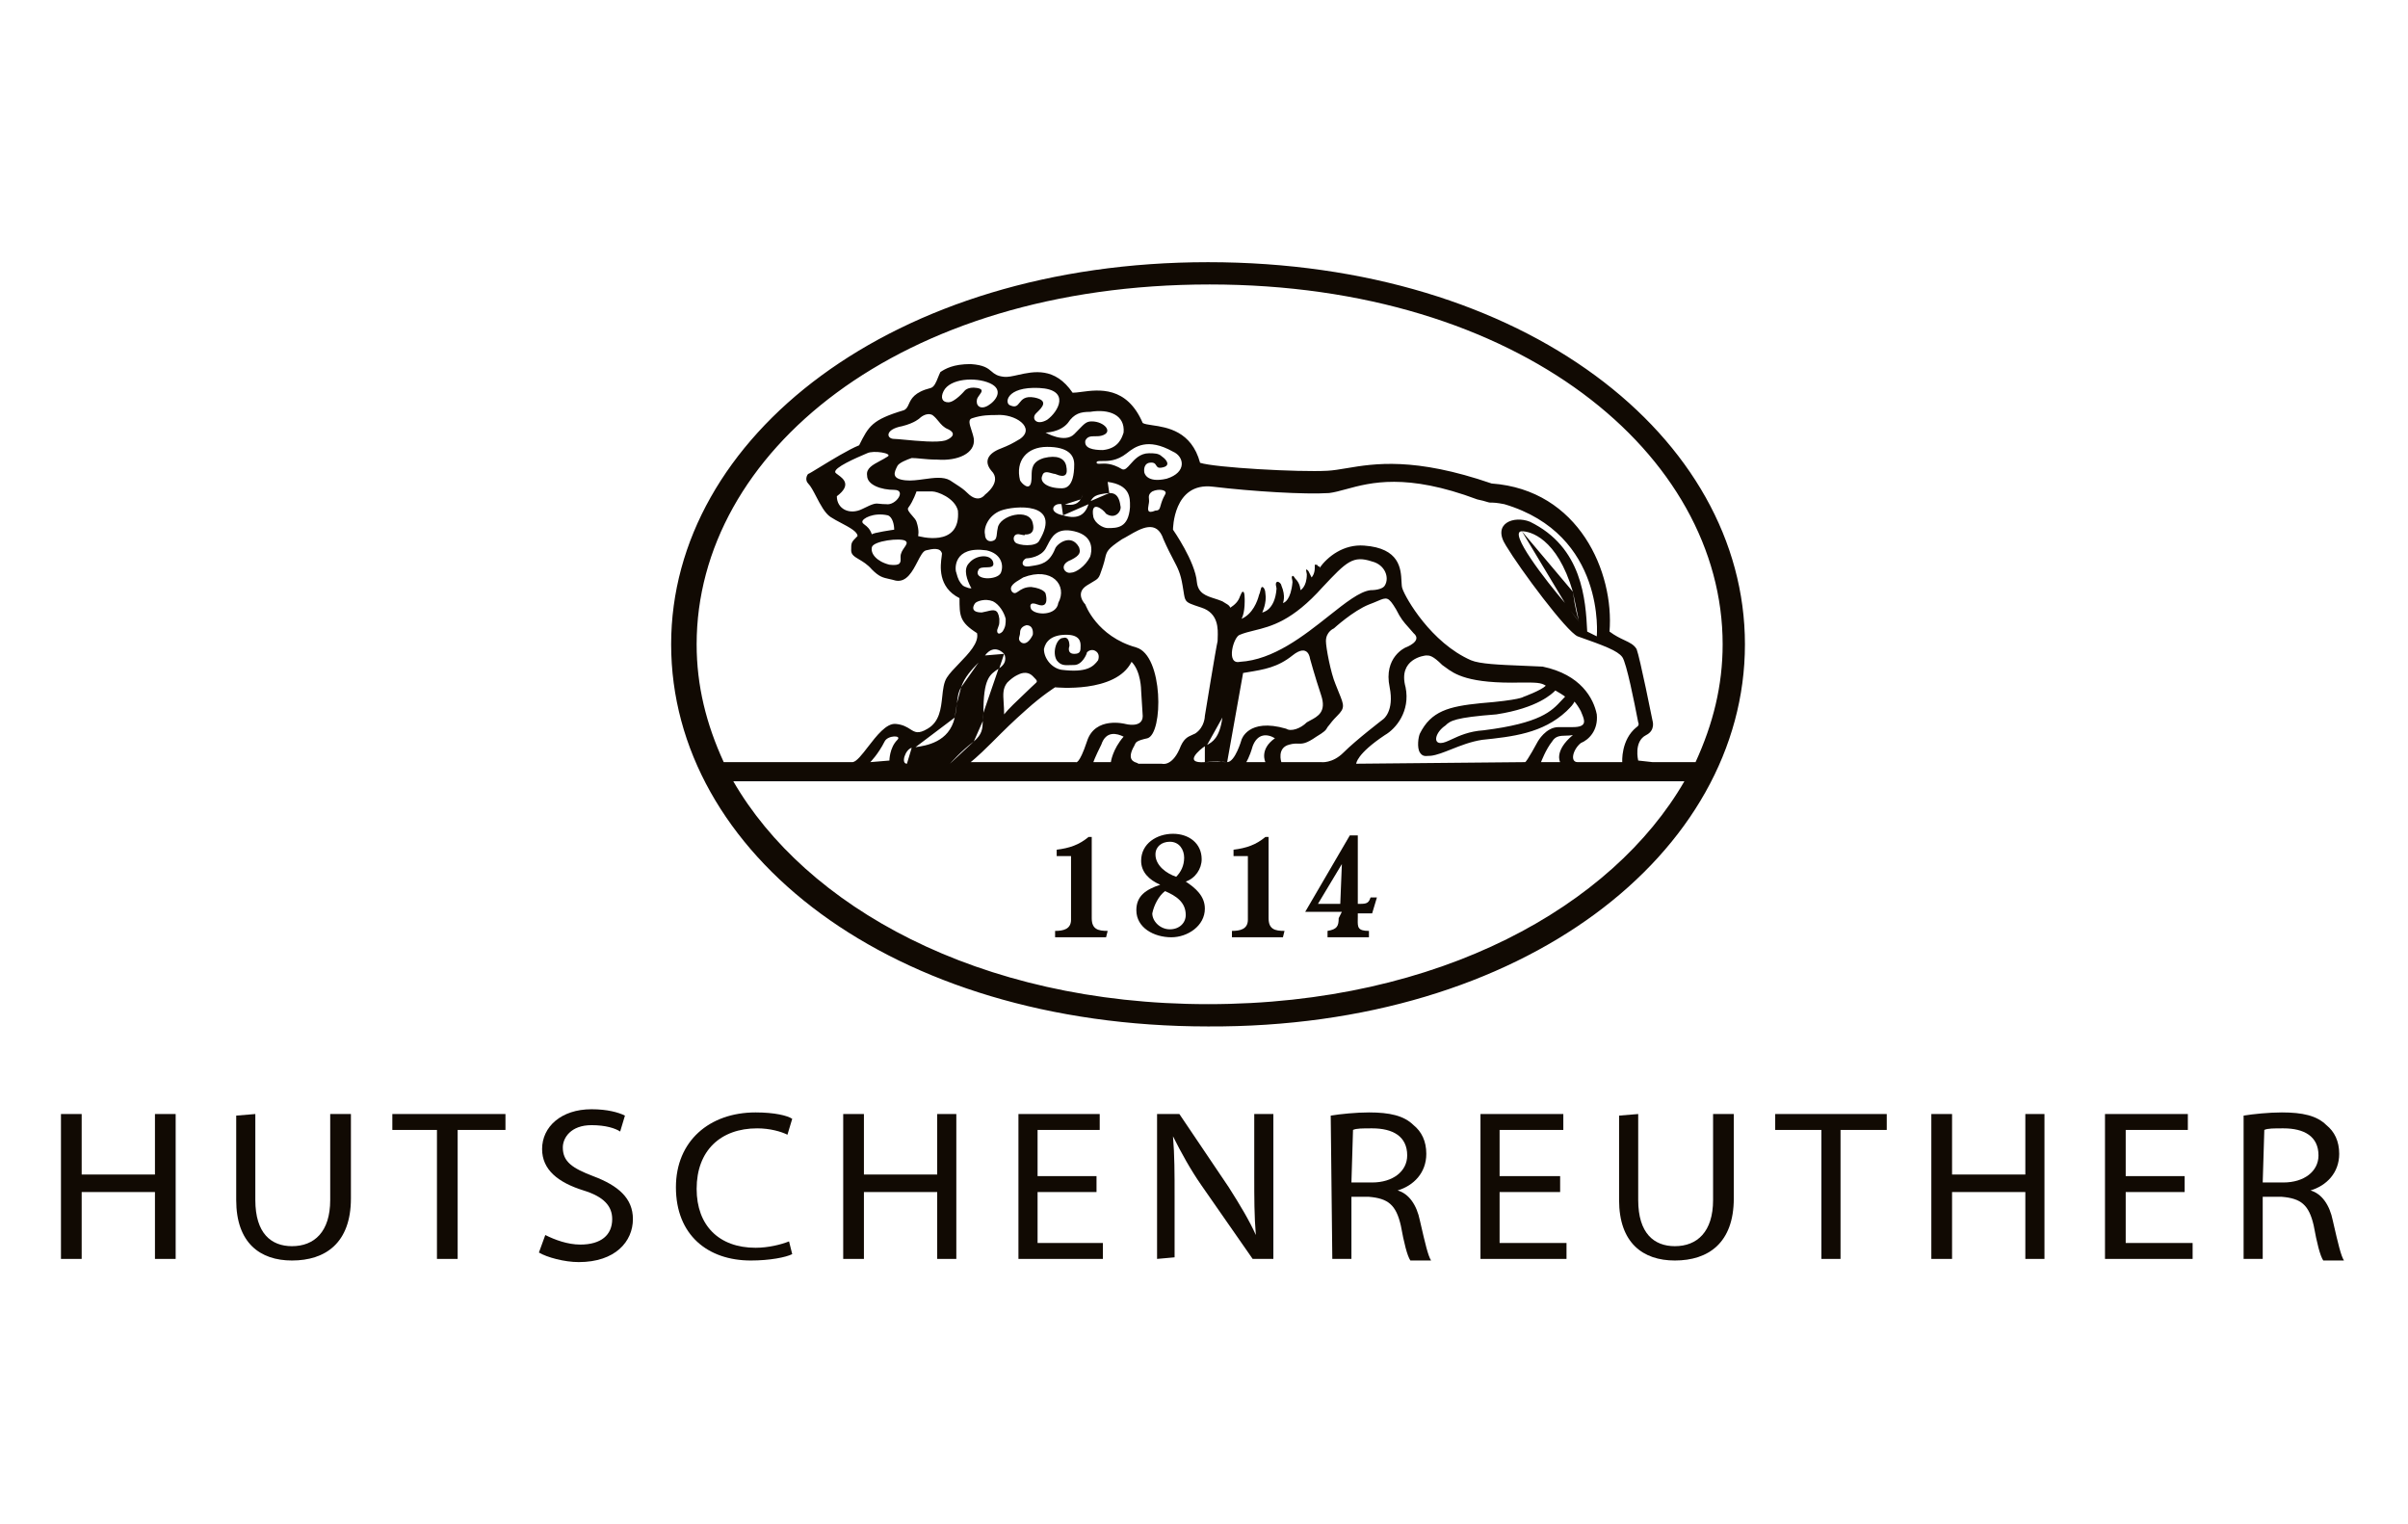 <svg width="395" height="250" viewBox="0 0 395 250" fill="none" xmlns="http://www.w3.org/2000/svg">
<path d="M179.085 150.592C179.085 152.42 180.131 152.681 181.699 152.681L181.438 153.726H173.075V152.681C174.381 152.681 175.688 152.42 175.688 150.853V140.407H173.336V139.363C175.427 139.102 176.995 138.58 178.563 137.274H179.085V150.592Z" fill="#110A03"/>
<path d="M210.708 152.681C209.14 152.681 208.094 152.42 208.094 150.592V137.274H207.572C206.004 138.58 204.436 139.102 202.345 139.363V140.407H204.697V150.853C204.697 152.42 203.39 152.681 202.083 152.681V153.726H210.446L210.708 152.681Z" fill="#110A03"/>
<path fill-rule="evenodd" clip-rule="evenodd" d="M217.764 152.681C219.332 152.42 219.593 151.898 219.593 150.592L220.116 149.548H214.105L221.422 137.013H222.729V148.242H223.252C224.297 148.242 224.558 147.981 224.82 147.197H225.865L225.081 149.809H222.729V150.331C222.729 150.496 222.726 150.653 222.723 150.801C222.7 152.055 222.689 152.681 224.558 152.681V153.726H217.764V152.681ZM220.116 141.713L216.196 148.242H219.854L220.116 141.713Z" fill="#110A03"/>
<path fill-rule="evenodd" clip-rule="evenodd" d="M186.403 149.286C186.403 152.159 189.278 153.726 192.153 153.726C194.766 153.726 197.641 151.898 197.641 149.025C197.641 146.936 196.073 145.631 194.505 144.586C196.073 144.064 197.118 142.497 197.118 140.93C197.118 138.318 195.028 136.752 192.414 136.752C189.801 136.752 187.187 138.318 187.187 141.191C187.187 143.019 188.494 144.325 190.323 145.108C187.971 145.892 186.403 146.936 186.403 149.286ZM191.107 146.153C192.937 146.936 194.505 147.981 194.505 150.07C194.505 151.376 193.459 152.42 191.891 152.42C190.323 152.42 189.017 151.114 189.017 149.809C189.278 148.503 190.062 146.936 191.107 146.153ZM189.539 140.146C189.539 138.841 190.585 138.057 191.891 138.057C193.459 138.057 194.244 139.363 194.244 140.669C194.244 141.974 193.721 143.019 192.937 143.802C191.369 143.28 189.539 141.974 189.539 140.146Z" fill="#110A03"/>
<path fill-rule="evenodd" clip-rule="evenodd" d="M110.092 105.675C110.092 71.726 146.418 43 198.163 43C250.17 43 286.233 71.726 286.233 105.675C286.233 139.885 249.908 168.611 198.163 168.35C146.157 168.35 110.092 139.885 110.092 105.675ZM268.725 124.739L271.077 125H278.133C281.008 118.732 282.577 112.465 282.577 105.675C282.577 74.599 249.385 46.656 198.425 46.656C147.464 46.656 114.274 74.338 114.274 105.675C114.274 112.465 115.842 118.732 118.717 125H139.885C140.529 124.893 141.393 123.773 142.369 122.508C143.77 120.692 145.401 118.579 146.941 118.732C148.122 118.84 148.774 119.256 149.313 119.6C150.086 120.093 150.628 120.439 152.168 119.516C154.12 118.378 154.35 116.229 154.562 114.264C154.69 113.072 154.81 111.948 155.304 111.159C155.742 110.459 156.503 109.67 157.302 108.843C158.886 107.202 160.617 105.409 160.269 103.847C157.394 102.019 157.394 100.975 157.394 98.102C153.776 96.294 154.267 92.725 154.465 91.29C154.496 91.067 154.52 90.895 154.52 90.79C154.258 89.745 152.952 90.007 151.906 90.267C151.411 90.367 150.991 91.178 150.504 92.12C149.705 93.662 148.726 95.553 146.941 95.229C146.509 95.106 146.15 95.026 145.832 94.956C144.806 94.728 144.219 94.598 143.021 93.401C142.31 92.572 141.545 92.119 140.921 91.75C140.17 91.305 139.623 90.981 139.623 90.267C139.623 89.65 139.623 89.324 139.734 89.042C139.858 88.728 140.118 88.468 140.669 87.917C140.669 87.199 139.31 86.481 137.951 85.763C137.334 85.436 136.716 85.11 136.226 84.783C135.304 84.169 134.562 82.742 133.895 81.457C133.428 80.558 132.998 79.729 132.567 79.299C132.045 78.777 132.306 77.993 132.567 77.733C132.659 77.733 133.388 77.286 134.41 76.661C136.313 75.497 139.23 73.712 140.93 73.032C142.498 69.898 143.021 68.853 148.248 67.287C148.704 67.104 148.874 66.73 149.079 66.276C149.462 65.432 149.97 64.31 152.69 63.631C153.255 63.443 153.548 62.713 153.864 61.929C153.986 61.624 154.112 61.311 154.258 61.019C155.042 60.497 156.349 59.713 159.224 59.713C161.403 59.858 162.048 60.407 162.64 60.911C163.112 61.313 163.551 61.687 164.712 61.803C165.315 61.87 166.09 61.696 166.975 61.498C169.542 60.924 173.035 60.142 175.95 64.414C176.343 64.414 176.839 64.348 177.407 64.273C180.233 63.898 184.837 63.287 187.448 69.376C187.751 69.557 188.32 69.641 189.037 69.746C191.421 70.096 195.451 70.686 196.856 75.904C199.209 76.688 213.06 77.471 217.764 77.21C218.719 77.157 219.738 76.986 220.89 76.792C225.413 76.032 231.976 74.929 244.681 79.299C259.055 80.344 264.804 93.924 264.02 103.586C264.942 104.277 265.762 104.663 266.458 104.991C267.341 105.407 268.025 105.729 268.463 106.459C268.986 107.764 271.077 118.21 271.077 118.21C271.077 118.21 271.599 119.777 270.031 120.561C267.941 121.605 268.725 124.739 268.725 124.739ZM161.576 107.503C163.144 105.414 164.712 107.242 164.712 107.242L161.576 107.503ZM164.712 107.242C164.712 107.242 165.496 108.548 163.928 109.592L164.712 107.242ZM163.793 109.682C162.3 110.671 161.315 111.325 161.315 116.904L163.793 109.682ZM161.315 116.904C161.252 117.409 161.234 117.853 161.218 118.258L161.315 116.904ZM161.218 118.258C161.169 119.529 161.134 120.417 159.746 121.605L161.218 118.258ZM159.746 121.605C157.656 123.172 155.827 125.261 155.827 125.261L159.746 121.605ZM148.77 125.261C147.725 125.261 148.509 122.911 149.554 122.65L148.77 125.261ZM149.554 122.65C149.696 122.614 149.909 122.584 150.174 122.546L149.554 122.65ZM150.174 122.546C151.871 122.302 155.706 121.753 156.61 117.688L150.174 122.546ZM156.61 117.688C156.814 116.772 156.899 116.015 156.973 115.355L156.61 117.688ZM156.973 115.355C157.088 114.32 157.177 113.523 157.656 112.726L156.973 115.355ZM157.656 112.726C158.223 111.027 159.472 109.738 160.516 108.66L157.656 112.726ZM162.883 98.624C161.576 98.102 160.269 98.624 160.008 98.885C159.746 99.147 158.963 100.452 161.053 100.452C161.36 100.401 161.647 100.33 161.912 100.264C163.001 99.994 163.718 99.817 163.928 101.497C163.928 102.062 163.928 102.245 163.887 102.418C163.867 102.501 163.837 102.581 163.794 102.7C163.761 102.792 163.719 102.907 163.667 103.064C163.405 103.586 163.667 104.369 164.451 103.586C164.973 102.803 164.973 102.28 164.973 101.497C164.712 100.452 163.928 99.147 162.883 98.624ZM169.939 67.809C169.155 68.592 169.939 69.898 171.768 68.853C173.598 67.548 175.688 63.892 170.461 63.631C164.973 63.369 164.712 66.242 165.757 66.503C166.604 66.866 166.891 66.501 167.24 66.056C167.645 65.54 168.134 64.917 169.677 65.198C172.111 65.684 170.919 66.849 170.11 67.64C170.081 67.668 170.053 67.696 170.026 67.723C169.996 67.752 169.967 67.781 169.939 67.809ZM184.287 71.019L184.312 70.943C184.574 68.07 181.96 67.025 178.824 67.548C177.256 67.548 176.211 67.809 175.165 69.376C173.859 70.943 171.507 70.943 171.507 70.943C171.507 70.943 174.643 72.771 176.211 71.204C176.506 70.909 176.755 70.651 176.972 70.426C177.905 69.459 178.237 69.115 179.086 69.115C181.176 69.115 182.744 70.943 180.654 71.465C180.305 71.552 179.957 71.552 179.628 71.552C178.969 71.552 178.389 71.552 178.04 72.248C177.779 73.554 179.347 73.815 180.915 73.815C183.447 73.562 184.017 71.838 184.287 71.019ZM187.71 77.471C187.71 77.471 187.971 79.299 191.368 78.516C194.766 77.471 194.243 74.86 192.414 74.076C188.232 71.726 186.142 73.293 184.835 74.338C183.211 75.636 181.688 75.623 180.767 75.615C180.207 75.611 179.87 75.608 179.87 75.904C179.963 76.092 180.191 76.078 180.565 76.055C181.235 76.013 182.374 75.944 184.051 76.949C184.502 77.175 184.905 76.719 185.426 76.128C186.114 75.35 187.008 74.338 188.494 74.338C189.278 74.338 190.062 74.338 190.585 74.86C191.368 75.382 192.152 76.427 190.585 76.688C189.958 76.813 189.812 76.578 189.657 76.328C189.489 76.057 189.31 75.769 188.494 75.904C187.448 76.166 187.71 77.471 187.71 77.471ZM256.703 114.293C256.964 114.293 255.135 113.248 255.135 113.248C254.612 113.771 252.26 116.121 245.466 117.166C238.671 117.688 237.887 118.21 237.103 118.993C235.535 120.038 235.012 121.866 236.319 121.866C236.821 121.866 237.4 121.596 238.145 121.25C239.339 120.693 240.96 119.938 243.375 119.777C252.69 118.614 254.535 116.62 256.12 114.907C256.314 114.697 256.504 114.492 256.703 114.293ZM212.946 121.965C212.559 121.954 212.14 121.942 211.491 122.127C209.401 122.65 210.185 125 210.185 125H216.718C216.718 125 218.548 125.261 220.377 123.433C222.468 121.344 226.91 117.949 226.91 117.949C226.91 117.949 228.74 116.643 227.956 112.726C226.91 107.764 230.569 106.197 230.569 106.197C230.569 106.197 233.444 105.153 231.876 103.847C231.539 103.444 231.255 103.126 231 102.843C230.265 102.024 229.777 101.481 229.001 99.93C227.735 97.822 227.491 97.926 225.932 98.594C225.559 98.754 225.112 98.945 224.558 99.147C221.945 100.191 218.809 103.064 218.809 103.064C218.809 103.064 217.502 103.586 217.502 105.153C217.502 106.197 218.286 110.376 219.07 112.204C219.277 112.741 219.464 113.199 219.626 113.597L219.628 113.6C220.49 115.714 220.651 116.108 219.332 117.427C218.635 118.123 218.286 118.587 218.054 118.897C217.938 119.052 217.851 119.168 217.764 119.255C217.502 119.777 217.241 120.038 215.934 120.822C214.247 122.002 213.649 121.985 212.946 121.965ZM205.748 103.403C204.903 103.611 204.125 103.802 203.39 104.108C202.345 104.369 201.038 109.07 203.39 108.548C208.875 108.235 213.89 104.259 217.984 101.014C220.718 98.847 223.041 97.005 224.82 96.796C225.865 96.796 226.91 96.535 227.172 96.013C227.956 94.707 227.172 92.618 225.081 92.096C221.945 91.051 220.9 92.096 216.979 96.274C211.977 101.872 208.508 102.725 205.748 103.403ZM191.107 81.127C191.63 80.344 190.062 80.083 189.016 80.605C188.389 81.023 188.431 81.441 188.473 81.859C188.483 81.963 188.494 82.067 188.494 82.172C188.494 82.35 188.454 82.567 188.412 82.789C188.273 83.545 188.125 84.345 189.539 83.739C190.15 83.739 190.225 83.471 190.391 82.885C190.509 82.467 190.672 81.887 191.107 81.127ZM186.122 122.184C186.065 122.318 186 122.47 185.88 122.65C184.903 124.602 185.972 124.949 186.464 125.109C186.63 125.163 186.73 125.195 186.664 125.261H190.585C190.585 125.261 192.152 125.783 193.459 122.911C194.115 121.163 194.771 120.878 195.579 120.525C195.737 120.456 195.902 120.385 196.073 120.299C197.641 119.255 197.641 117.427 197.641 117.427C197.641 117.427 199.47 106.197 199.731 105.153C199.731 105.006 199.738 104.837 199.745 104.65C199.803 103.171 199.902 100.596 197.118 99.669L196.833 99.574C195.45 99.115 194.86 98.918 194.557 98.51C194.332 98.205 194.267 97.782 194.152 97.044C194.107 96.754 194.055 96.413 193.982 96.013C193.65 94.021 193.212 93.19 192.467 91.776C192.041 90.965 191.513 89.962 190.846 88.439C189.749 85.152 187.18 86.647 185.147 87.83C184.757 88.056 184.387 88.272 184.051 88.439C181.632 90.051 181.545 90.419 181.272 91.582C181.191 91.927 181.094 92.342 180.915 92.879L180.804 93.213C180.499 94.131 180.367 94.532 180.11 94.825C179.911 95.051 179.637 95.213 179.152 95.499C178.921 95.635 178.643 95.8 178.302 96.013C176.211 97.318 178.04 99.147 178.04 99.147C178.04 99.147 179.87 104.369 186.403 106.197C190.846 107.503 190.846 120.299 188.232 121.083C186.42 121.485 186.315 121.733 186.122 122.184ZM170.984 77.993C170.461 79.038 171.768 80.083 174.12 80.083C174.643 80.083 176.211 80.083 176.211 76.166C176.211 74.599 175.165 73.293 171.768 73.293C168.371 73.293 166.541 75.643 167.325 78.777C167.587 79.299 168.893 80.605 169.155 79.038C169.216 78.73 169.22 78.394 169.223 78.049C169.235 76.929 169.248 75.72 171.245 75.121C173.336 74.599 174.643 75.121 174.904 76.427C175.165 77.733 174.904 78.516 173.075 77.733C172.935 77.733 172.739 77.676 172.521 77.614C171.927 77.444 171.175 77.229 170.984 77.993ZM175.688 91.834C173.598 92.618 174.643 94.185 175.688 93.924C176.472 93.924 178.04 92.879 178.824 91.312C179.086 90.529 179.608 87.917 176.211 87.134C173.325 86.469 172.513 88.063 171.854 89.359C171.737 89.589 171.625 89.81 171.507 90.007C170.723 91.312 168.893 91.573 168.371 91.573C167.587 91.834 167.325 93.14 168.893 92.879C169.032 92.856 169.171 92.835 169.309 92.814C170.735 92.597 172.122 92.387 173.075 90.007C173.336 89.223 175.688 87.395 176.995 89.745C177.256 90.529 177.256 91.051 175.688 91.834ZM177.256 105.936C177.256 105.414 177.256 104.108 174.904 104.108C172.552 104.108 171.507 105.153 171.245 106.459C171.245 108.025 172.552 109.592 174.12 109.853C178.302 110.376 179.347 109.331 180.131 108.286C180.392 107.503 180.131 106.981 179.608 106.72C179.086 106.459 178.563 106.72 178.302 106.981C178.302 107.242 177.517 109.07 176.211 109.07C175.979 109.07 175.764 109.078 175.563 109.086C174.626 109.122 173.981 109.146 173.336 108.286C172.552 106.981 173.336 104.631 174.381 104.631C175.165 104.369 175.427 105.153 175.427 105.936C175.165 106.72 175.427 107.242 176.211 107.242C177.256 107.242 177.256 106.72 177.256 105.936ZM171.507 97.318C171.507 97.318 172.291 99.93 170.2 99.147C168.893 98.624 168.893 99.407 169.155 99.93C169.939 100.975 173.336 100.975 173.598 98.885C175.165 96.013 172.552 92.879 167.848 94.707C167.719 94.793 167.561 94.886 167.391 94.987C166.532 95.495 165.364 96.185 166.019 97.057C166.402 97.44 166.66 97.262 167.069 96.979C167.496 96.683 168.086 96.274 169.155 96.274C171.245 96.535 171.507 97.318 171.507 97.318ZM169.416 104.108C169.416 104.108 169.677 102.541 168.371 102.541C167.325 102.803 167.325 103.586 167.325 103.847C167.325 103.996 167.283 104.145 167.24 104.295C167.133 104.668 167.027 105.041 167.587 105.414C168.632 105.936 169.416 104.108 169.416 104.108ZM181.96 80.866C182.483 80.866 183.528 80.866 183.79 82.955C184.051 83.739 183.006 85.306 181.438 84.261C180.915 83.478 178.824 81.911 179.347 84.783C179.608 85.828 180.915 86.611 181.699 86.611C183.267 86.611 185.096 86.611 185.358 83.217C185.358 83.142 185.359 83.065 185.359 82.985C185.374 81.65 185.397 79.531 181.699 79.038M181.96 80.866C179.599 81.081 179.353 81.471 178.907 82.183L181.96 80.866ZM178.907 82.183C178.81 82.338 178.703 82.508 178.563 82.694L178.907 82.183ZM178.563 82.694C178.04 84.261 176.995 85.306 174.381 84.522L178.563 82.694ZM174.381 84.522C171.768 84 172.813 82.433 174.12 82.694L174.381 84.522ZM174.12 82.694C174.277 82.694 174.465 82.715 174.672 82.738L174.12 82.694ZM174.672 82.738C175.5 82.83 176.629 82.955 177.256 81.911L174.672 82.738ZM177.256 81.911C177.405 81.663 177.526 81.386 177.649 81.105L177.256 81.911ZM161.576 87.656C161.576 88.439 162.098 88.962 162.883 88.701C163.423 88.521 163.467 88.093 163.527 87.502C163.555 87.236 163.585 86.936 163.667 86.611C163.928 84.522 168.893 83.217 169.416 85.828C169.939 87.917 168.109 87.656 168.109 87.656C168.109 87.656 168.371 87.917 167.325 87.656C166.28 87.395 166.019 88.439 166.541 88.962C167.064 89.484 169.939 89.745 170.461 88.701C174.381 82.172 166.28 82.955 164.189 83.739C162.098 84.522 161.315 86.611 161.576 87.656ZM170.08 111.762C170.099 111.581 169.895 111.376 169.416 110.898C168.371 109.853 167.064 110.637 167.064 110.637C167.064 110.637 166.28 110.898 165.235 111.943C164.481 112.884 164.542 113.825 164.635 115.255C164.671 115.809 164.712 116.436 164.712 117.166C165.447 116.247 166.829 114.942 167.947 113.884C168.419 113.438 168.845 113.036 169.155 112.726C169.364 112.517 169.541 112.361 169.684 112.235C169.927 112.02 170.066 111.898 170.08 111.762ZM182.222 125C182.222 125 182.483 122.911 184.312 120.822C183.267 120.299 181.438 119.777 180.654 122.127C179.608 124.217 179.347 125 179.347 125H182.222ZM176.472 125C176.472 125 176.995 125.522 178.302 121.605C179.608 117.427 184.574 118.732 184.574 118.732C184.574 118.732 187.448 119.516 187.448 117.427L187.187 113.248C187.187 113.248 187.187 110.115 185.619 108.548C183.006 113.771 173.075 112.726 173.075 112.726C173.075 112.726 170.984 114.032 168.371 116.382C166.019 118.471 164.973 119.516 162.621 121.866C160.269 124.217 159.224 125 159.224 125H176.472ZM201.299 125C202.606 125 203.651 121.344 203.651 121.344C203.651 121.344 204.697 117.688 210.969 119.516C211.753 120.038 213.321 119.516 214.366 118.471C214.545 118.364 214.738 118.262 214.936 118.157C216.186 117.496 217.621 116.737 216.718 114.032C215.673 110.898 214.889 108.025 214.889 108.025C214.889 108.025 214.627 105.414 212.014 107.503C209.582 109.448 207.376 109.809 204.554 110.27C204.344 110.304 204.13 110.34 203.913 110.376M201.299 125C200.601 125 200.436 124.962 200.295 124.929L201.299 125ZM200.295 124.929C200.067 124.877 199.902 124.839 197.641 125L200.295 124.929ZM197.641 125C193.982 125.261 196.856 122.911 197.641 122.389V125ZM197.641 122.389C197.75 122.315 197.875 122.248 198.011 122.174L197.641 122.389ZM198.011 122.174C198.843 121.722 200.066 121.057 200.515 117.688L198.011 122.174ZM200.515 117.688C200.594 117.057 200.655 116.456 200.713 115.889L200.515 117.688ZM204.435 125H207.571C207.571 125 206.526 122.911 209.139 121.083C207.833 120.299 206.265 120.299 205.481 122.389C204.958 124.217 204.435 125 204.435 125ZM252.26 121.605C252.26 121.605 253.567 119.255 255.658 119.255H258.01C260.404 119.255 259.947 118.159 259.451 116.971C259.406 116.863 259.36 116.753 259.316 116.643C259.055 116.121 258.532 115.338 258.271 115.076C258.01 115.599 257.748 115.86 256.964 116.643C253.044 120.299 248.079 120.822 243.114 121.344C241.256 121.63 239.556 122.305 238.054 122.902C236.808 123.396 235.699 123.837 234.751 123.955C234.584 123.955 234.43 123.967 234.285 123.978C233.745 124.019 233.333 124.05 232.921 123.433C232.398 122.65 232.66 120.822 232.921 120.299C234.751 116.643 237.625 115.86 242.852 115.338C249.385 114.815 249.908 114.293 249.908 114.293C249.908 114.293 252.783 113.248 253.567 112.465C252.783 111.943 251.999 111.943 249.647 111.943C240.799 112.175 238.59 110.543 237.104 109.445C236.922 109.31 236.751 109.184 236.58 109.07C235.012 107.503 234.489 107.503 233.967 107.503C233.705 107.503 229.262 108.025 230.569 112.726C231.353 116.643 229.001 119.516 227.172 120.561C222.468 123.694 222.468 125.261 222.468 125.261C222.468 125.261 249.647 125 250.17 125C250.431 125 252.26 121.605 252.26 121.605ZM252.783 125H255.919C255.919 125 254.874 123.172 258.01 120.561C257.619 120.638 257.229 120.647 256.852 120.655C255.969 120.673 255.162 120.69 254.612 121.605C253.567 122.911 252.783 125 252.783 125ZM259.055 102.019C258.881 101.845 258.242 100.975 257.603 100.104L259.055 102.019ZM257.601 100.101C257.282 99.667 256.964 99.233 256.703 98.885L257.601 100.101ZM256.703 98.885C253.567 95.229 247.295 87.134 249.647 87.134L256.703 98.885ZM249.647 87.134C250.954 87.134 255.396 88.178 258.01 97.057L249.647 87.134ZM258.01 97.057C258.402 99.995 258.794 101.17 258.965 101.685L258.01 97.057ZM247.033 89.484C244.681 85.828 248.34 84.522 250.954 85.567C259.578 89.745 260.1 98.363 260.362 103.586L261.93 104.369C261.93 104.369 263.498 87.656 246.772 82.694C245.466 82.433 244.943 82.433 244.42 82.433C244.306 82.433 244.144 82.384 243.889 82.307C243.557 82.206 243.069 82.058 242.329 81.911C230.672 77.543 224.818 79.139 220.805 80.234C219.78 80.513 218.876 80.76 218.025 80.866C214.105 81.127 205.481 80.605 198.947 79.822C192.414 79.038 192.414 86.873 192.414 86.873C192.414 86.873 196.073 92.096 196.334 95.49C196.536 97.305 197.828 97.719 199.248 98.173C199.667 98.308 200.098 98.446 200.515 98.624C200.745 98.777 200.93 98.885 201.083 98.975C201.452 99.191 201.637 99.3 201.822 99.669C202.606 99.147 203.129 98.624 203.39 97.841C203.466 97.688 203.52 97.558 203.565 97.45C203.674 97.189 203.728 97.057 203.913 97.057C204.174 97.057 204.174 98.102 204.174 98.624C204.174 100.713 203.651 101.497 203.651 101.497C205.481 100.713 206.265 98.624 206.526 97.58C206.635 97.361 206.699 97.097 206.755 96.863C206.833 96.539 206.897 96.274 207.049 96.274C207.31 96.274 207.571 96.796 207.571 97.318C207.833 98.885 207.049 100.452 207.049 100.452C207.049 100.452 209.139 100.191 209.401 96.535C209.401 96.456 209.377 96.353 209.351 96.24C209.29 95.982 209.219 95.672 209.401 95.49C209.662 95.229 210.185 95.752 210.185 96.013C210.969 97.841 210.446 98.885 210.446 98.885C210.708 98.885 211.753 98.363 212.014 95.49C212.014 95.291 211.976 95.13 211.944 94.992C211.891 94.769 211.853 94.607 212.014 94.446C212.176 94.446 212.237 94.546 212.323 94.683C212.375 94.769 212.437 94.868 212.537 94.968C213.321 95.752 213.321 96.796 213.321 96.796C213.321 96.796 214.366 96.274 214.366 94.185C214.366 94.098 214.337 93.982 214.308 93.865C214.25 93.633 214.192 93.401 214.366 93.401L214.627 93.662L215.15 94.707C215.15 94.707 215.673 94.185 215.673 93.14V92.618C215.934 92.618 216.196 92.618 216.196 92.879C216.326 92.879 216.391 92.879 216.424 92.912C216.457 92.944 216.457 93.01 216.457 93.14C217.764 91.312 220.377 89.223 223.774 89.484C229.626 89.902 229.795 93.325 229.896 95.348C229.921 95.855 229.942 96.273 230.046 96.535C230.569 98.102 234.751 105.414 241.284 108.286C242.728 108.905 245.962 109.035 249.832 109.191C250.864 109.233 251.943 109.276 253.044 109.331C259.316 110.637 261.407 114.554 261.93 117.166C262.191 119.777 260.623 121.344 259.316 121.866C258.01 122.911 257.487 125 258.794 125H266.111C266.111 125 265.85 121.344 268.463 119.255C268.463 119.255 268.986 118.993 268.725 118.471C268.699 118.345 268.662 118.154 268.614 117.909C268.168 115.619 266.819 108.708 266.111 107.764C265.327 106.72 263.237 105.936 258.794 104.369C256.964 103.586 249.385 93.401 247.033 89.484ZM147.202 76.427C146.68 77.471 146.157 78.516 148.509 78.777C149.455 78.882 150.527 78.734 151.59 78.587C153.171 78.368 154.732 78.152 155.827 78.777C156.18 79.013 156.48 79.208 156.743 79.379C157.644 79.966 158.094 80.259 158.701 80.866C160.531 82.694 161.576 81.127 161.576 81.127C161.576 81.127 164.451 79.038 162.621 77.21C161.315 75.643 162.098 74.338 164.189 73.554C165.496 73.032 166.019 72.771 167.325 71.987C169.939 70.159 166.541 67.809 163.405 68.07C162.36 68.07 161.053 68.07 159.485 68.592C158.775 68.77 159.03 69.551 159.349 70.524C159.499 70.984 159.663 71.485 159.746 71.987C160.008 74.338 157.133 75.643 153.736 75.382C152.694 75.382 151.822 75.297 151.071 75.225C150.503 75.169 150.004 75.121 149.554 75.121C148.77 75.382 147.464 75.904 147.202 76.427ZM146.68 86.873C146.68 86.089 146.418 84.783 145.634 84.522C143.282 84 141.453 85.045 141.453 85.567C141.453 85.776 141.62 85.901 141.854 86.076C142.205 86.34 142.707 86.716 143.021 87.656C143.021 87.395 146.68 86.873 146.68 86.873ZM155.042 72.248C155.827 71.987 157.133 71.204 155.565 70.42C154.786 70.109 154.379 69.612 153.955 69.095C153.668 68.745 153.374 68.386 152.952 68.07C151.906 67.548 150.861 68.592 150.861 68.592C150.861 68.592 150.077 69.376 147.986 69.898C145.112 70.42 145.373 71.987 146.68 71.987C146.966 71.987 147.586 72.046 148.373 72.121C150.458 72.319 153.714 72.627 155.042 72.248ZM158.179 64.153C158.179 64.153 158.701 63.369 160.269 63.631C161.374 63.815 161.052 64.258 160.673 64.778C160.515 64.996 160.346 65.227 160.269 65.459C160.008 66.503 160.792 67.287 162.098 66.503C163.405 65.72 164.712 63.892 162.36 62.847C160.008 61.803 155.827 62.064 154.781 64.153C154.258 65.198 154.52 65.981 155.565 65.981C156.61 65.981 158.179 64.153 158.179 64.153ZM145.634 74.86C146.418 74.338 143.282 73.815 142.237 74.338C140.407 75.121 136.749 76.688 137.01 77.471C137.065 77.582 137.248 77.715 137.474 77.879C138.316 78.493 139.745 79.534 137.271 81.389C137.271 83.478 139.362 84.522 141.453 83.478C143.371 82.519 143.6 82.546 144.309 82.628C144.566 82.657 144.886 82.694 145.373 82.694C146.941 82.955 148.77 80.344 146.68 80.344C144.589 80.344 142.237 79.561 142.237 77.993C142.043 76.832 143.143 76.244 144.364 75.592C144.789 75.365 145.229 75.13 145.634 74.86ZM143.021 89.745C142.76 90.79 143.805 92.096 145.896 92.618C147.775 92.852 147.754 92.244 147.73 91.549C147.728 91.471 147.725 91.391 147.725 91.312C147.725 90.697 148.073 90.198 148.359 89.788C148.68 89.326 148.924 88.977 148.509 88.701C147.725 88.178 143.282 88.701 143.021 89.745ZM149.62 84.558C149.924 84.903 150.234 85.255 150.338 85.567C150.861 87.134 150.6 87.917 150.6 87.917C150.6 87.917 157.656 90.007 157.133 83.739C156.61 81.65 153.736 80.605 152.952 80.605H150.338C150.338 80.605 149.816 82.172 149.032 83.217C148.717 83.531 149.161 84.035 149.62 84.558ZM157.917 96.013C158.179 96.274 159.746 96.796 159.224 96.274C158.701 95.229 157.917 93.401 158.963 92.357C160.008 91.051 162.36 90.79 162.883 92.096C163.19 93.018 162.501 93.035 161.776 93.053C161.27 93.066 160.745 93.079 160.531 93.401C159.485 95.229 163.667 95.229 164.189 93.924C164.712 92.618 164.189 90.79 161.837 90.267C156.349 89.484 156.61 93.401 156.872 93.924C157.133 94.968 157.394 95.49 157.917 96.013ZM145.112 121.605C144.066 123.694 142.76 125 142.76 125L145.896 124.739C145.896 124.739 145.896 122.65 147.202 121.344C147.986 120.561 145.634 120.561 145.112 121.605ZM120.285 128.134C132.045 148.503 160.269 164.694 198.163 164.694C236.319 164.694 264.543 148.503 276.303 128.134H120.285Z" fill="#110A03"/>
<path d="M95.196 204.127C93.105 204.127 91.015 203.344 89.447 202.56L88.401 205.433C89.708 206.217 92.583 207 94.935 207C100.946 207 103.82 203.605 103.82 199.949C103.82 196.554 101.468 194.465 97.287 192.898C93.89 191.592 92.322 190.548 92.322 188.197C92.322 186.631 93.628 184.541 97.026 184.541C99.378 184.541 100.946 185.064 101.73 185.586L102.514 182.974C101.468 182.452 99.639 181.93 97.026 181.93C92.06 181.93 88.924 184.803 88.924 188.459C88.924 191.853 91.538 193.943 95.719 195.248C99.116 196.293 100.423 197.86 100.423 199.949C100.423 202.56 98.594 204.127 95.196 204.127Z" fill="#110A03"/>
<path d="M25.419 192.637V182.714H28.816V206.478H25.419V195.51H13.397V206.478H10V182.714H13.397V192.637H25.419Z" fill="#110A03"/>
<path d="M41.883 196.815V182.714L38.747 182.975V196.815C38.747 203.866 42.667 206.739 47.894 206.739C53.382 206.739 57.563 203.866 57.563 196.554V182.714H54.166V196.815C54.166 202.038 51.553 204.389 47.894 204.389C44.496 204.389 41.883 202.299 41.883 196.815Z" fill="#110A03"/>
<path d="M71.676 185.325H64.358V182.714H82.914V185.325H75.073V206.478H71.676V185.325Z" fill="#110A03"/>
<path d="M129.954 205.694C128.909 206.217 126.295 206.739 123.159 206.739C116.103 206.739 110.876 202.561 110.876 194.726C110.876 187.153 116.365 182.452 123.943 182.452C127.08 182.452 129.17 182.975 129.954 183.497L129.17 186.108C128.125 185.586 126.295 185.064 124.205 185.064C118.194 185.064 114.274 188.72 114.274 194.987C114.274 200.994 117.933 204.65 123.943 204.65C126.034 204.65 128.125 204.127 129.432 203.605L129.954 205.694Z" fill="#110A03"/>
<path d="M141.715 192.637V182.714H138.317V206.478H141.715V195.51H153.736V206.478H156.872V182.714H153.736V192.637H141.715Z" fill="#110A03"/>
<path d="M179.869 195.51H170.2V203.866H180.915V206.478H167.063V182.714H180.392V185.325H170.2V192.898H179.869V195.51Z" fill="#110A03"/>
<path d="M189.801 182.714V206.478L192.676 206.217V196.293C192.676 192.376 192.676 189.503 192.414 186.369C193.721 188.981 195.289 191.853 197.118 194.465L205.481 206.478H208.878V182.714H205.743V192.637C205.743 196.554 205.743 199.427 206.004 202.561C204.958 200.21 203.39 197.599 201.561 194.726L193.46 182.714H189.801Z" fill="#110A03"/>
<path fill-rule="evenodd" clip-rule="evenodd" d="M218.286 182.975C219.854 182.714 222.468 182.452 224.558 182.452C227.956 182.452 230.308 182.975 231.876 184.541C233.183 185.586 233.966 187.153 233.966 189.242C233.966 192.376 231.876 194.465 229.262 195.248C231.092 195.771 232.398 197.599 232.921 200.21L233.045 200.746C233.761 203.852 234.256 205.997 234.751 206.739H231.353C230.831 205.955 230.308 203.866 229.785 200.994C229.001 197.599 227.694 196.554 224.558 196.293H221.683V206.478H218.548L218.286 182.975ZM221.683 193.943H225.081C228.478 193.943 230.831 192.115 230.831 189.503C230.831 186.369 228.478 185.064 225.081 185.064C223.513 185.064 222.468 185.064 221.945 185.325L221.683 193.943Z" fill="#110A03"/>
<path d="M245.988 203.866V195.51H255.919V192.898H245.988V185.325H256.442V182.714H242.853V206.478H256.965V203.866H245.988Z" fill="#110A03"/>
<path d="M268.725 182.714V196.815C268.725 202.299 271.338 204.389 274.736 204.389C278.394 204.389 281.008 202.038 281.008 196.815V182.714H284.405V196.554C284.405 203.866 280.224 206.739 274.736 206.739C269.509 206.739 265.589 203.866 265.589 196.815V182.975L268.725 182.714Z" fill="#110A03"/>
<path d="M291.199 185.325H298.779V206.478H301.914V185.325H309.494V182.714H291.199V185.325Z" fill="#110A03"/>
<path d="M320.209 182.714V192.637H332.229V182.714H335.367V206.478H332.229V195.51H320.209V206.478H316.81V182.714H320.209Z" fill="#110A03"/>
<path d="M348.693 195.51H358.363V192.898H348.693V185.325H358.887V182.714H345.296V206.478H359.67V203.866H348.693V195.51Z" fill="#110A03"/>
<path fill-rule="evenodd" clip-rule="evenodd" d="M368.033 182.975C369.602 182.714 372.213 182.452 374.306 182.452C377.703 182.452 380.055 182.975 381.622 184.541C382.929 185.586 383.714 187.153 383.714 189.242C383.714 192.376 381.622 194.465 379.01 195.248C380.838 195.771 382.145 197.599 382.669 200.21L382.792 200.747C383.507 203.852 384.004 205.997 384.497 206.739H381.1C380.576 205.955 380.055 203.866 379.531 200.994C378.748 197.599 377.441 196.554 374.306 196.293H371.168V206.478H368.033V182.975ZM371.168 193.943H374.565C377.965 193.943 380.317 192.115 380.317 189.503C380.317 186.369 377.965 185.064 374.565 185.064C372.999 185.064 371.954 185.064 371.43 185.325L371.168 193.943Z" fill="#110A03"/>
</svg>

